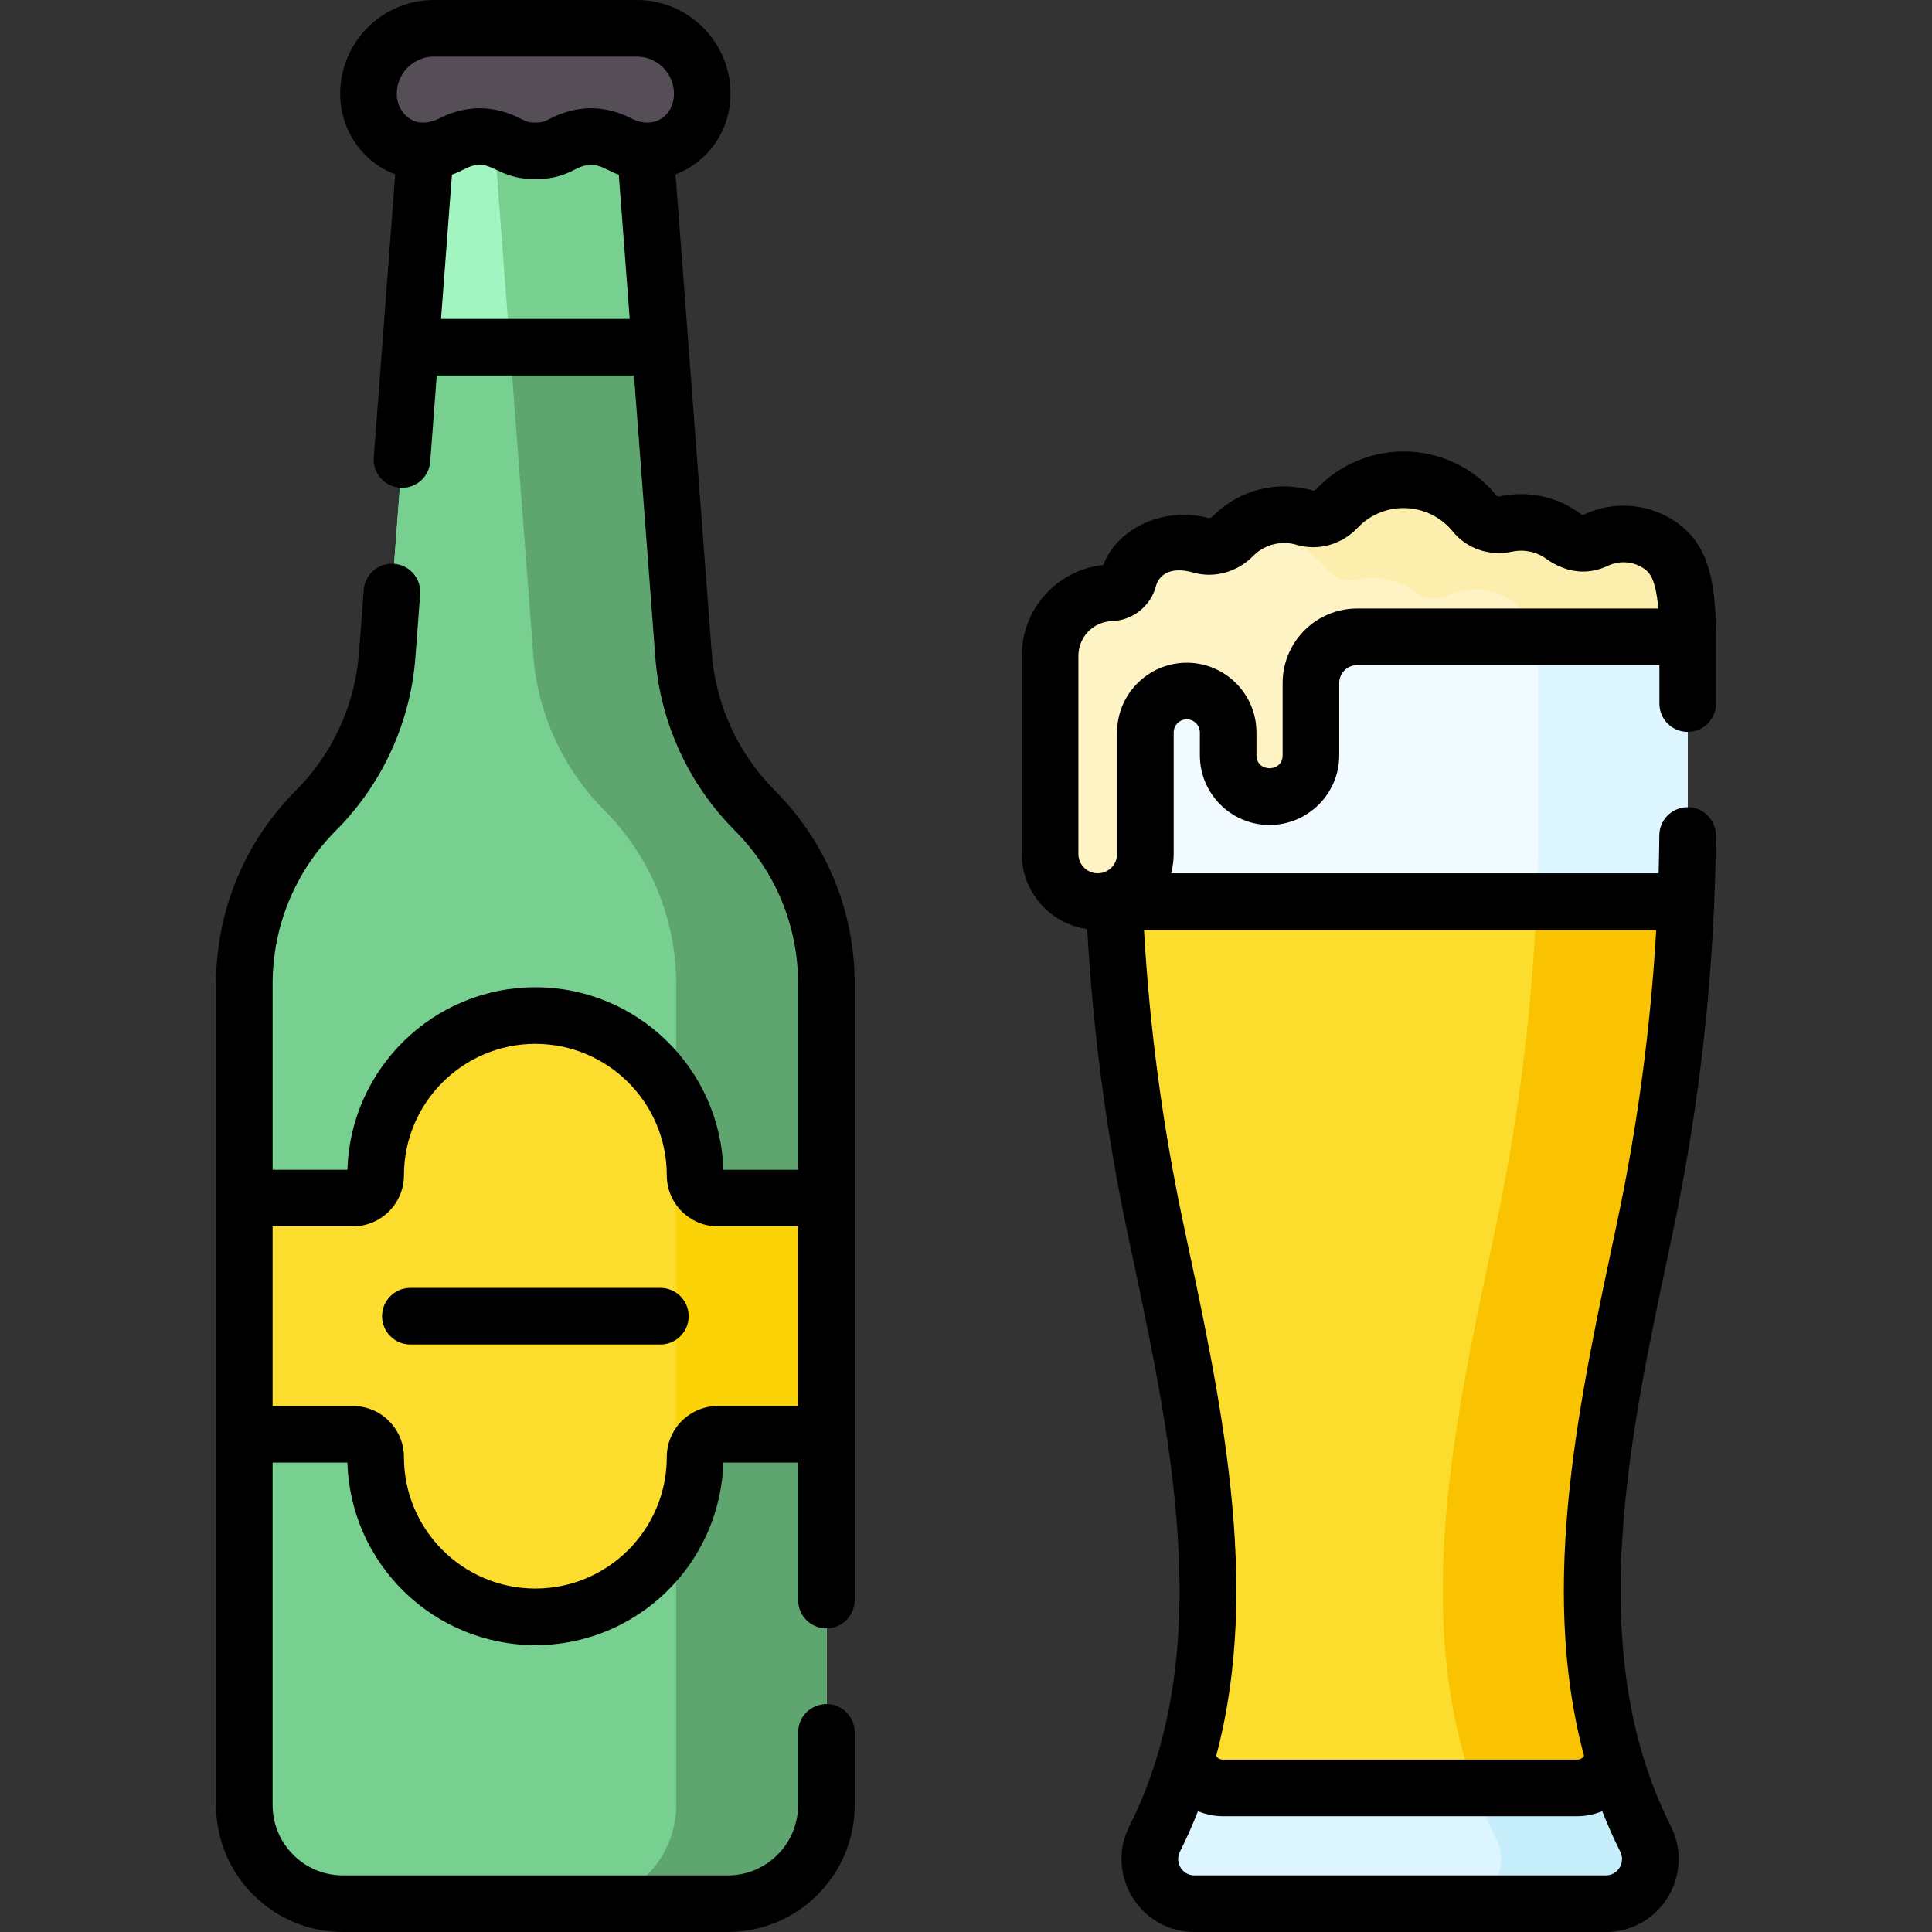 <svg id="Capa_1" enable-background="new 0 0 512 512" height="512" viewBox="0 0 512 512" width="512" xmlns="http://www.w3.org/2000/svg"><rect x="0" y="0" width="512" height="512" fill="#333333" stroke="none"/><g><g><g><g><g><g><g><g><g><path d="m447.253 217.065v-49.402h-152.43v49.402c0 36.227 3.767 72.356 11.24 107.805 11.097 52.638 25.241 112.206-.083 162.496-3.892 7.729 1.654 17.134 10.556 17.134h109.004c8.902 0 14.448-9.405 10.556-17.134-25.323-50.29-11.179-109.858-.083-162.496 7.474-35.448 11.24-71.577 11.24-107.805z" fill="#f1faff"/><path d="m447.253 217.065v-49.402h-39.573v49.402c0 36.227-3.767 72.356-11.24 107.805-11.097 52.638-25.241 112.206.083 162.496 3.892 7.729-1.654 17.134-10.556 17.134h39.574c8.902 0 14.448-9.405 10.556-17.134-25.323-50.29-11.179-109.858-.083-162.496 7.473-35.448 11.239-71.577 11.239-107.805z" fill="#dcf5ff"/><path d="m436.096 487.366c-25.323-50.29-11.179-109.857-.083-162.496 5.968-28.309 9.553-57.053 10.76-85.933h-151.47c1.207 28.88 4.793 57.624 10.76 85.933 11.097 52.638 25.241 112.206-.082 162.496-3.892 7.729 1.654 17.134 10.556 17.134h109.003c8.902 0 14.448-9.405 10.556-17.134z" fill="#fcdd2e"/><path d="m436.096 487.366c-25.323-50.29-11.179-109.858-.083-162.496 5.968-28.309 9.572-57.052 10.782-85.933h-39.574c-1.21 28.881-4.814 57.624-10.782 85.933-11.097 52.638-25.241 112.206.083 162.496 3.892 7.729-1.654 17.134-10.556 17.134h39.574c8.903 0 14.448-9.405 10.556-17.134z" fill="#f9c301"/><g><path d="m436.096 487.366c-3.575-7.1-6.363-14.386-8.485-21.81-.728 4.47-4.517 8.265-9.665 8.265h-93.816c-5.148 0-8.937-3.795-9.665-8.265-2.121 7.425-4.909 14.71-8.485 21.81-3.892 7.729 1.654 17.134 10.556 17.134h109.004c8.902 0 14.448-9.405 10.556-17.134z" fill="#dcf5ff"/></g><path d="m436.096 487.366c-3.575-7.1-6.363-14.385-8.485-21.809-.728 4.469-4.518 8.263-9.665 8.263h-27.244c1.651 4.58 3.581 9.099 5.82 13.545 3.892 7.729-1.654 17.134-10.556 17.134h39.574c8.903.001 14.448-9.404 10.556-17.133z" fill="#c7eefb"/></g></g><path d="m439.913 144.503c-5.177-3.563-11.652-3.875-16.978-1.351-2.724 1.291-5.903 1.023-8.302-.801-.158-.12-.317-.238-.478-.354-4.52-3.239-9.972-4.205-15.013-3.136-3.077.653-6.323-.292-8.308-2.733-4.458-5.482-11.256-8.985-18.873-8.985-6.942 0-13.202 2.911-17.631 7.578-2.216 2.335-5.521 3.373-8.609 2.461-6.473-1.911-13.761-.313-18.869 4.795-.035.035-.07.07-.105.105-2.224 2.258-5.487 3.256-8.543 2.416-7.726-2.124-17.307 1.713-19.138 8.985-.527 2.093-2.445 3.539-4.603 3.611-9.022.302-16.179 7.703-16.179 16.73v52.485c0 6.974 5.653 12.627 12.627 12.627 6.974 0 12.627-5.653 12.627-12.627v-32.209c0-6.057 4.91-10.968 10.968-10.968 6.057 0 10.968 4.91 10.968 10.968v6.059c0 6.057 4.91 10.968 10.968 10.968 6.057 0 10.968-4.91 10.968-10.968v-19.164c0-6.754 5.475-12.229 12.229-12.229h87.613c-.017-15.622-2.597-20.999-7.339-24.263z" fill="#fdf3c4"/><g><path d="m332.715 141.854c7.617 0 14.414 3.503 18.873 8.985 1.985 2.44 5.231 3.385 8.308 2.733 5.041-1.069 10.493-.103 15.013 3.136.162.116.32.234.478.354 2.399 1.824 5.578 2.092 8.302.801 5.326-2.524 11.801-2.211 16.978 1.351 2.779 1.913 4.816 4.551 6.029 9.553h40.558c-.018-15.622-2.598-20.999-7.34-24.262-5.177-3.563-11.652-3.875-16.978-1.351-2.724 1.291-5.903 1.023-8.302-.801-.158-.12-.317-.238-.478-.354-4.52-3.239-9.972-4.205-15.013-3.136-3.077.653-6.323-.292-8.308-2.733-4.458-5.482-11.256-8.985-18.873-8.985-6.942 0-13.202 2.911-17.631 7.578-2.216 2.335-5.521 3.373-8.609 2.461-6.473-1.911-13.761-.313-18.869 4.795-.035.035-.07.07-.104.105-.256.26-.525.503-.807.728 2.15-.624 4.422-.958 6.773-.958z" fill="#fceeac"/></g></g></g></g></g><g><g><g><g><g><g><g><path d="m181.146 173.619-11.344-149.881h-55.846l-11.344 149.881c-1.174 15.516-7.856 30.101-18.839 41.122-12.184 12.227-19.025 28.784-19.025 46.046v217.583c0 14.431 11.699 26.13 26.13 26.13h102.002c14.431 0 26.13-11.699 26.13-26.13v-217.583c0-17.261-6.841-33.819-19.025-46.046-10.983-11.021-17.665-25.606-18.839-41.122z" fill="#a2f4c1"/></g><path d="m199.985 214.742c-10.983-11.022-17.665-25.607-18.839-41.123l-11.344-149.881h-39.819l11.344 149.881c1.174 15.516 7.856 30.1 18.839 41.123 12.184 12.227 19.025 28.784 19.025 46.046v217.582c0 14.431-11.699 26.13-26.13 26.13h39.819c14.431 0 26.13-11.699 26.13-26.13v-217.583c0-17.261-6.841-33.818-19.025-46.045z" fill="#78d090"/><path d="m102.611 173.619c-1.174 15.516-7.856 30.1-18.839 41.122-12.184 12.227-19.025 28.784-19.025 46.046v217.583c0 14.431 11.699 26.13 26.13 26.13h102.003c14.431 0 26.13-11.699 26.13-26.13v-217.583c0-17.261-6.841-33.819-19.025-46.046-10.983-11.022-17.665-25.607-18.839-41.122l-6.176-81.605h-66.182z" fill="#78d090"/><path d="m199.985 214.742c-10.983-11.022-17.665-25.607-18.839-41.123l-6.176-81.605h-39.82l6.176 81.605c1.174 15.516 7.856 30.1 18.839 41.123 12.184 12.227 19.025 28.784 19.025 46.046v217.582c0 14.428-11.694 26.125-26.12 26.13h39.81c14.431 0 26.13-11.699 26.13-26.13v-217.583c0-17.261-6.841-33.818-19.025-46.045z" fill="#5ea570"/></g></g><path d="m219.01 317.505h-28.759c-3.339 0-6.047-2.707-6.047-6.047 0-23.376-18.95-42.326-42.327-42.326-23.376 0-42.327 18.95-42.327 42.326 0 3.339-2.707 6.047-6.047 6.047h-28.756v62.601h28.759c3.339 0 6.047 2.707 6.047 6.047 0 23.376 18.95 42.327 42.327 42.327 23.376 0 42.327-18.95 42.327-42.327 0-3.339 2.707-6.047 6.047-6.047h28.759v-62.601z" fill="#fcdd2e"/><path d="m219.01 317.505h-28.759c-3.34 0-6.047-2.707-6.047-6.047 0-7.234-1.815-14.043-5.014-19.999v114.692c3.199-5.956 5.014-12.765 5.014-19.999 0-3.339 2.707-6.047 6.047-6.047h28.759z" fill="#fbd307"/></g></g><g><path d="m97.648 24.856v.002c0 6.305 3.787 12.12 9.7 14.305 1.283.474 2.831.813 5.042.813 7.369 0 7.369-3.762 14.738-3.762 7.372 0 7.372 3.762 14.743 3.762 7.369 0 7.369-3.762 14.739-3.762 7.374 0 7.374 3.762 14.749 3.762 2.214 0 3.763-.339 5.046-.813 5.914-2.186 9.703-8.001 9.703-14.306 0-9.586-7.771-17.356-17.356-17.356h-53.748c-9.585-.001-17.356 7.77-17.356 17.355z" fill="#554e57"/></g></g></g></g></g><g><g><path d="m175.006 341.306h-66.256c-4.142 0-7.499 3.358-7.499 7.499 0 4.142 3.357 7.499 7.499 7.499h66.256c4.142 0 7.499-3.358 7.499-7.499s-3.357-7.499-7.499-7.499z"/><path d="m188.623 173.053-9.602-126.863c8.726-3.233 14.587-11.804 14.587-21.334 0-13.706-11.151-24.856-24.856-24.856h-53.749c-13.705 0-24.855 11.15-24.855 24.856v.001c0 9.532 5.861 18.103 14.586 21.334l-5.678 75.028c-.312 4.13 2.782 7.731 6.912 8.044.193.015.385.022.574.022 3.884 0 7.172-2.996 7.47-6.934l1.729-22.838h52.275l5.652 74.673c1.308 17.286 8.768 33.569 21.005 45.85 10.858 10.897 16.838 25.369 16.838 40.752v49.219h-19.827c-.772-26.804-22.817-48.373-49.805-48.373s-49.033 21.569-49.805 48.373h-19.828v-49.219c0-15.383 5.98-29.855 16.837-40.752 12.238-12.281 19.698-28.564 21.005-45.85l1.266-16.727c.312-4.13-2.782-7.732-6.912-8.044-4.127-.309-7.732 2.782-8.044 6.912l-1.267 16.727c-1.038 13.722-6.959 26.647-16.673 36.395-13.679 13.727-21.212 31.96-21.212 51.339v217.582c0 18.543 15.086 33.63 33.629 33.63h102.005c18.543 0 33.629-15.086 33.629-33.63v-19.271c0-4.142-3.357-7.499-7.499-7.499s-7.499 3.358-7.499 7.499v19.271c0 10.273-8.358 18.631-18.63 18.631h-102.005c-10.273 0-18.63-8.358-18.63-18.631v-90.764h19.826c.772 26.804 22.817 48.373 49.805 48.373s49.033-21.569 49.805-48.373h19.827v36.428c0 4.142 3.357 7.499 7.499 7.499s7.499-3.358 7.499-7.499v-163.247c0-19.379-7.534-37.612-21.213-51.339-9.711-9.748-15.632-22.673-16.671-36.395zm-73.619-158.054h53.749c5.435 0 9.857 4.422 9.857 9.857 0 5.889-5.367 9.543-11.216 6.558-7.073-3.607-14.349-3.681-21.562.001-1.513.772-2.078 1.061-3.96 1.061-1.883 0-2.449-.289-3.963-1.061-7.041-3.593-14.32-3.695-21.56 0-2.599 1.326-5.03 1.22-6.401.714-2.872-1.061-4.801-3.984-4.801-7.273 0-5.435 4.422-9.857 9.857-9.857zm1.871 69.515 2.892-38.219c1.361-.483 2.457-1.04 3.401-1.522 7.066-3.606 7.65 2.701 18.703 2.701 5.488 0 8.546-1.561 10.779-2.701 2.863-1.461 5.058-1.463 7.926.001.947.483 2.045 1.041 3.41 1.524l2.892 38.215h-50.003zm73.376 288.093c-7.47 0-13.547 6.077-13.547 13.546 0 19.204-15.624 34.827-34.827 34.827s-34.827-15.623-34.827-34.827c0-7.469-6.077-13.546-13.546-13.546h-21.258v-47.603h21.259c7.469 0 13.546-6.077 13.546-13.546 0-19.204 15.624-34.827 34.827-34.827s34.827 15.623 34.827 34.827c0 7.469 6.077 13.546 13.547 13.546h21.259v47.603z"/><path d="m447.254 193.962c4.142 0 7.499-3.358 7.499-7.499v-18.8c0-.037-.01-.071-.012-.108-.117-13.659-2.033-23.351-10.576-29.23-7.183-4.942-16.55-5.689-24.44-1.95-.104.05-.363.15-.557.003-6.287-4.788-14.211-6.416-21.582-4.853-.457.098-.84-.014-.934-.128-6.075-7.469-15.074-11.752-24.691-11.752-8.681 0-17.089 3.614-23.069 9.915-.318.334-.759.516-1.047.431-9.339-2.758-19.415-.196-26.258 6.647l-.184.184c-.356.361-.855.543-1.21.446-10.801-2.971-23.835 2.002-27.794 12.459-12.259 1.308-21.614 11.565-21.614 24.098v52.485c0 10.153 7.564 18.551 17.349 19.912 1.486 26.916 5.038 53.856 10.59 80.195 10.991 51.845 24.492 110.044.557 157.577-6.436 12.786 2.848 28.006 17.255 28.006h109.005c14.432 0 23.681-15.242 17.253-28.007-23.935-47.533-10.434-105.732.558-157.577 7.259-34.437 11.089-69.741 11.383-104.934.034-4.142-3.296-7.527-7.437-7.561-.021 0-.042 0-.063 0-4.113 0-7.464 3.317-7.498 7.437-.028 3.359-.099 6.719-.193 10.08h-129.192c.433-1.64.687-3.353.687-5.128v-32.21c0-1.912 1.556-3.468 3.468-3.468s3.468 1.556 3.468 3.468v6.059c0 10.183 8.284 18.467 18.467 18.467s18.467-8.284 18.467-18.467v-19.163c0-2.608 2.122-4.73 4.73-4.73h80.115v10.198c0 4.14 3.358 7.498 7.5 7.498zm-21.713 303.039h-109.005c-3.32 0-5.241-3.515-3.858-6.262 1.786-3.547 3.367-7.137 4.794-10.758 2.056.857 4.302 1.34 6.658 1.34h93.817c2.355 0 4.601-.483 6.657-1.339 1.427 3.621 3.008 7.211 4.794 10.758 1.389 2.757-.549 6.261-3.857 6.261zm3.134-173.678c-9.831 46.41-21.158 96.195-8.886 142.032-.351.511-.932.967-1.843.967h-93.816c-.912 0-1.493-.455-1.843-.966 12.272-45.836.946-95.618-8.885-142.033-5.324-25.255-8.755-51.078-10.232-76.886h135.74c-1.481 25.836-4.905 51.602-10.235 76.886zm-69.035-162.057c-10.879 0-19.729 8.85-19.729 19.729v19.163c0 4.591-6.937 4.585-6.937 0v-6.058c0-10.183-8.284-18.467-18.467-18.467s-18.467 8.284-18.467 18.467v32.21c0 2.827-2.301 5.128-5.128 5.128s-5.128-2.3-5.128-5.128v-52.485c0-5.011 3.923-9.067 8.931-9.235 5.515-.185 10.235-4.014 11.625-9.276.752-2.848 3.752-5.348 9.877-3.586 5.591 1.608 11.693-.138 15.834-4.344l.104-.105c2.992-2.993 7.378-4.107 11.441-2.906 5.739 1.696 11.936-.026 16.172-4.49 3.209-3.38 7.538-5.241 12.191-5.241 5.084 0 9.842 2.266 13.055 6.216 3.706 4.559 9.718 6.603 15.682 5.338 3.204-.681 6.434-.007 9.082 1.891 5.545 3.957 11.244 4.268 16.367 1.84 3.077-1.457 6.723-1.17 9.515.752 1.146.789 3.087 2.124 3.809 10.585h-79.829z"/></g></g></g></svg>